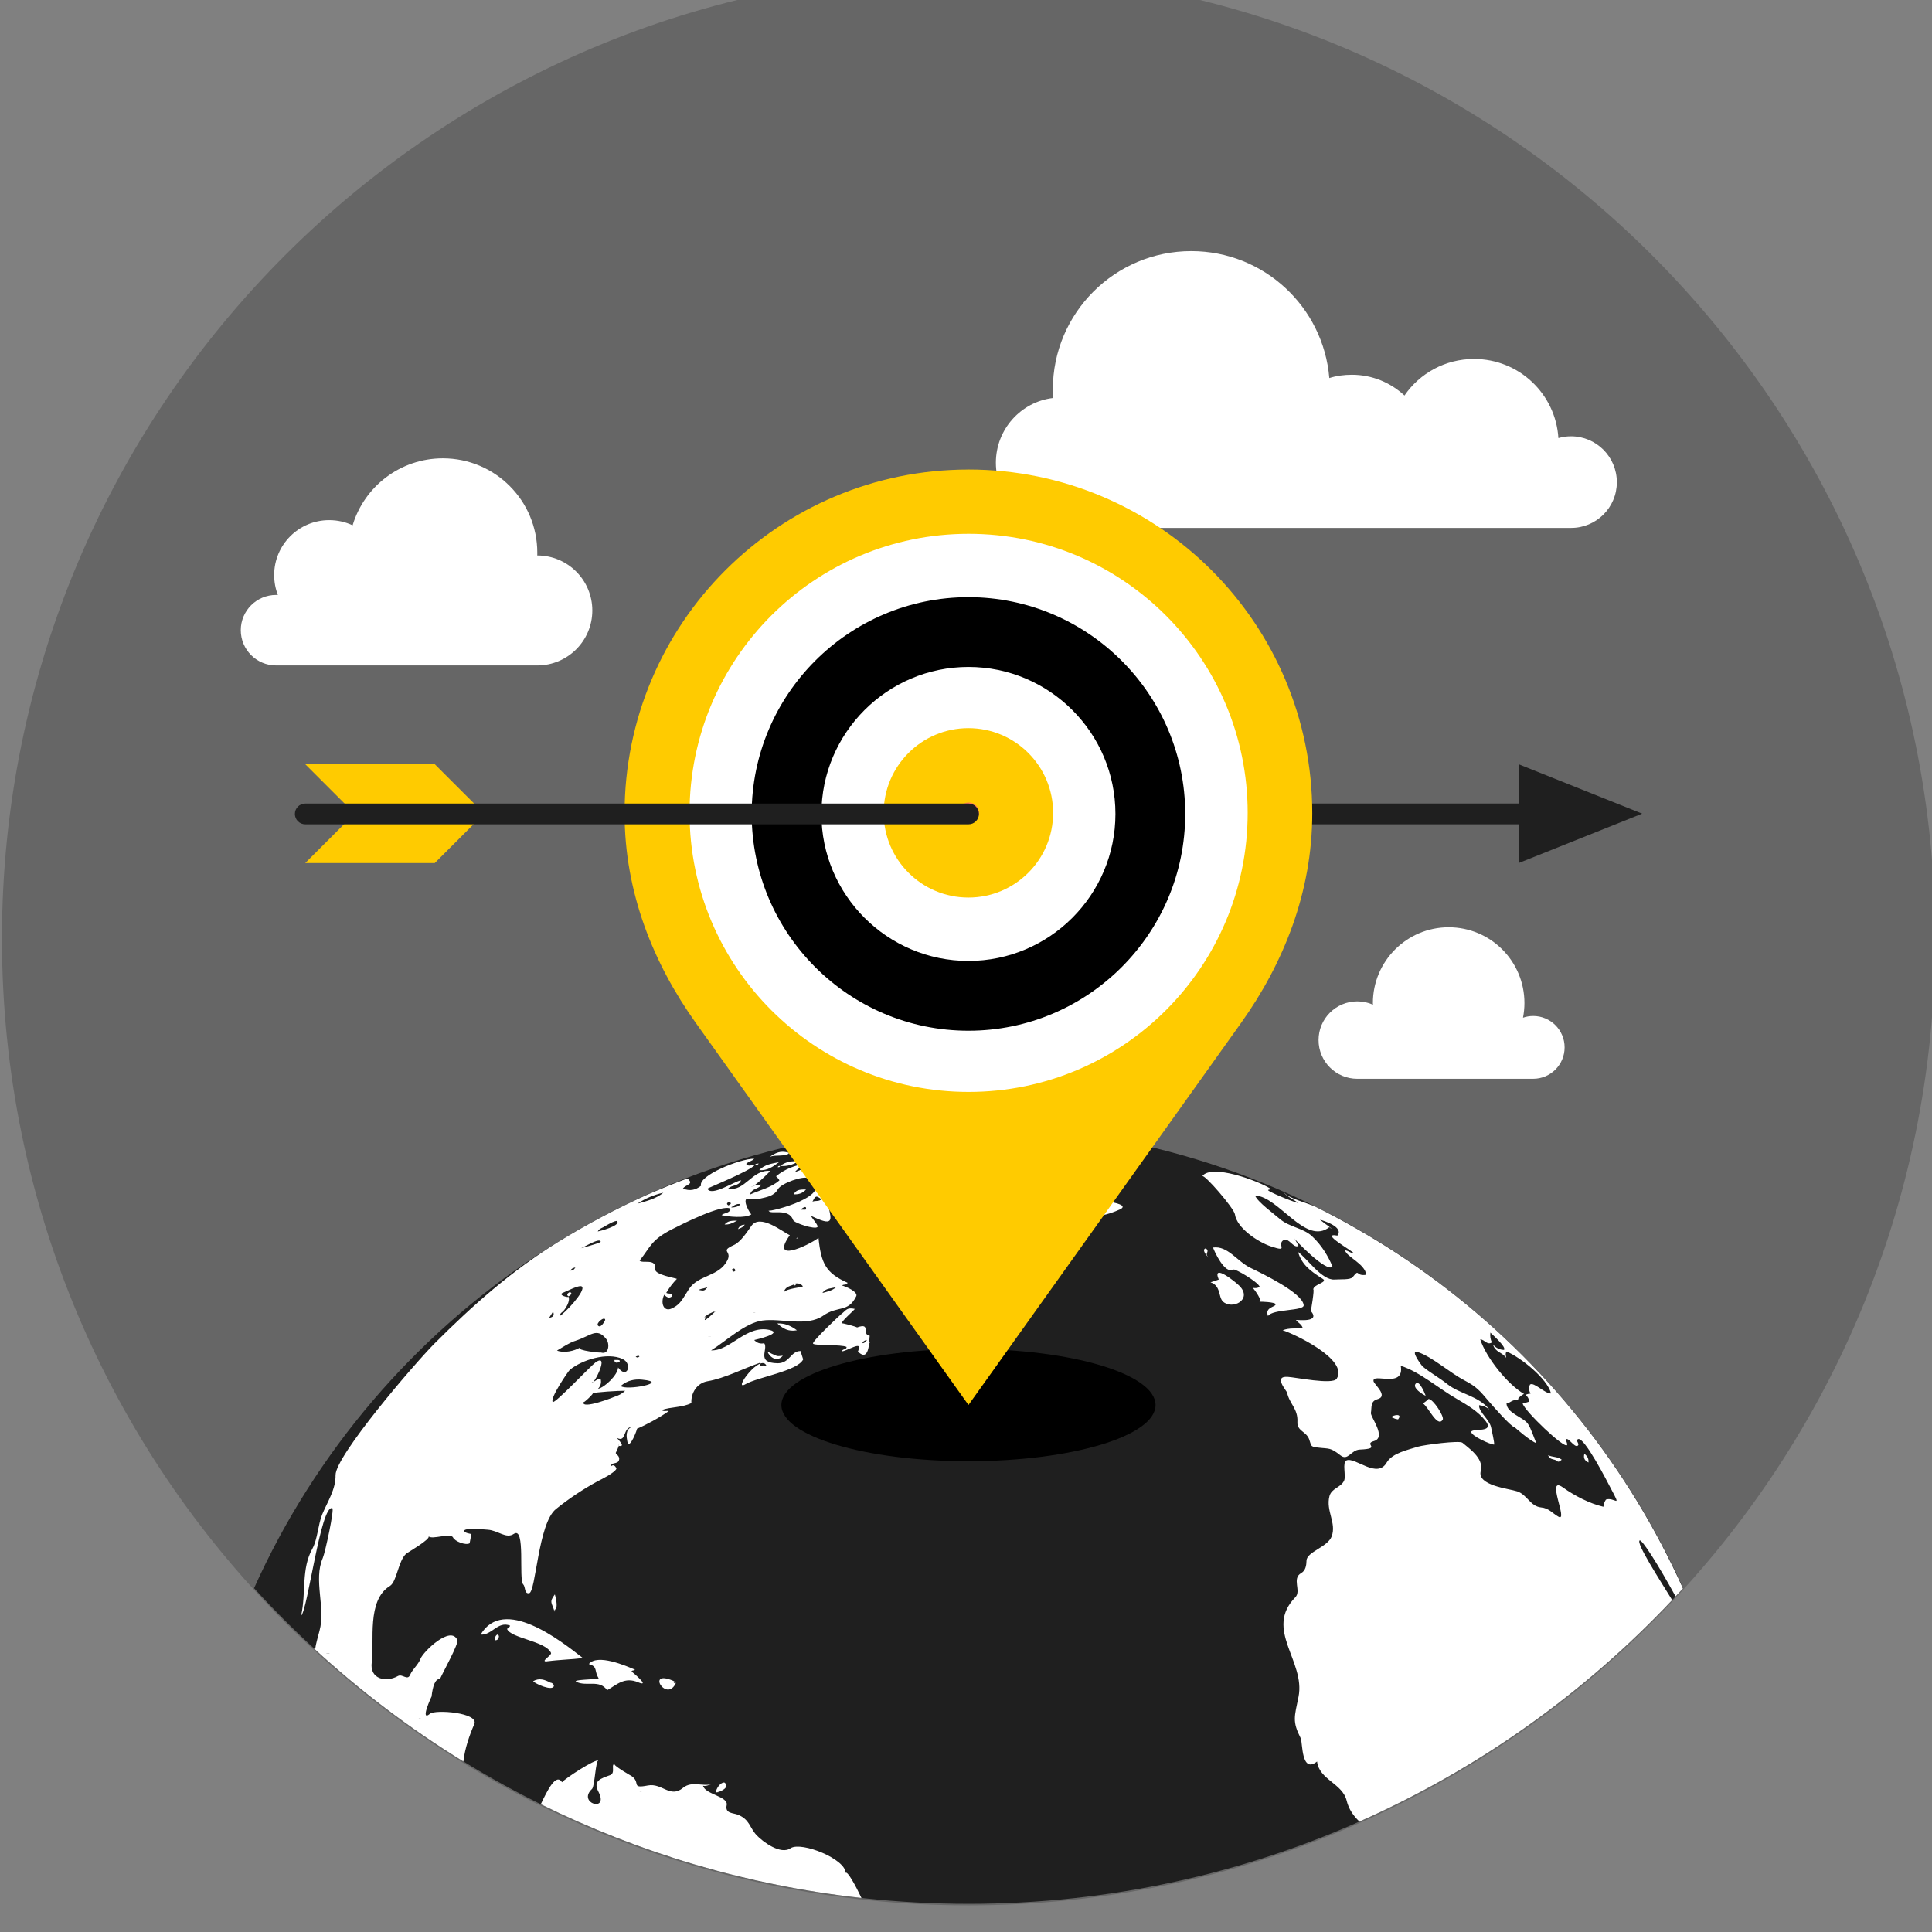 <svg width="23.838mm" height="23.838mm" version="1.1" viewBox="0 0 23.838 23.838" xmlns="http://www.w3.org/2000/svg"><rect x="0" y="0" width="23.838" height="23.838" fill="#808080" stroke="none"/><g transform="translate(-93.054 -136.58)"><g transform="matrix(.353 0 0 -.353 56.275 710.88)"><g><path d="m171.83 1594.1c0-18.66-15.126-33.786-33.786-33.786-18.661 0-33.786 15.126-33.786 33.786 0 18.66 15.126 33.786 33.786 33.786 18.661 0 33.786-15.126 33.786-33.786" fill="#666"/><path d="m141 1613c-7e-3 0.101-0.01 0.195-0.01 0.297 0 2.671 2.167 4.838 4.838 4.838 2.541 0 4.62-1.952 4.826-4.437 0.248 0.079 0.513 0.115 0.79 0.115 0.71 0 1.354-0.276 1.837-0.726 0.531 0.776 1.423 1.278 2.433 1.278 1.568 0 2.851-1.219 2.947-2.766 0.142 0.042 0.291 0.063 0.441 0.063 0.885 0 1.601-0.718 1.602-1.605 0-0.885-0.719-1.599-1.602-1.597h-17.824c-1.26 0-2.279 1.02-2.279 2.278 0 1.165 0.873 2.13 2.001 2.263" fill="#fff"/><path d="m113.07 1571.4c4.279 9.529 13.851 16.165 24.973 16.165 11.126 0 20.699-6.636 24.979-16.165-6.179-6.779-15.08-11.033-24.976-11.033s-18.797 4.254-24.976 11.033" fill="#1f1f1f"/></g><path d="m124.06 1581.6c-0.071 0.046-0.054 0.097 0.046 0.15 0.086-0.03 0.071-0.083-0.046-0.15-0.033 0 0.058 0.017 0 0zm38.955-10.21c-0.085-0.093-0.172-0.185-0.258-0.277-0.617 1.123-1.178 2.005-1.256 1.955-0.132-0.088 0.696-1.368 1.137-2.083-3.071-3.258-6.781-5.905-10.931-7.743-0.207 0.197-0.372 0.427-0.446 0.727-0.143 0.607-0.965 0.737-1.035 1.373-0.555-0.44-0.502 0.652-0.57 0.808-0.305 0.604-0.22 0.748-0.079 1.452 0.253 1.246-1.216 2.356-0.106 3.486 0.208 0.219-0.134 0.65 0.198 0.839 0.157 0.088 0.184 0.27 0.188 0.437 9e-3 0.308 0.736 0.47 0.879 0.845 0.177 0.472-0.211 0.894-0.077 1.409 0.077 0.278 0.386 0.294 0.507 0.531 0.085 0.157-0.074 0.654 0.09 0.718 0.309 0.125 1.076-0.668 1.409-0.066 0.197 0.324 0.741 0.434 1.087 0.545 0.203 0.062 1.457 0.227 1.555 0.137 0.191-0.168 0.76-0.536 0.642-0.98-0.147-0.518 0.983-0.621 1.271-0.718 0.351-0.118 0.458-0.525 0.836-0.562 0.269-0.023 0.394-0.204 0.606-0.324 0.364-0.212-0.466 1.471 0.159 1.021 0.397-0.284 0.927-0.561 1.413-0.674 8e-3 0.093 0.038 0.174 0.088 0.251 0.304 0.105 0.569-0.356 0.167 0.399-0.1 0.191-0.931 1.821-1.143 1.713-0.103-0.051 0.078-0.171-0.013-0.23-0.111-0.075-0.33 0.306-0.404 0.223-0.024-0.02 0.063-0.155 0.034-0.2-0.096-0.133-1.484 1.188-1.551 1.452 0.079 0.019 0.157 0.045 0.233 0.068-0.013 0.094-0.056 0.174-0.129 0.234 0.055 0.03 0.111 0.042 0.172 0.043-0.059 0.105-0.066 0.208-0.021 0.317 0.135 0.107 0.532-0.33 0.736-0.309-0.129 0.525-1.08 1.269-1.553 1.465-0.061-0.084-0.011-0.146-0.021-0.219-0.11 0.185-0.381 0.191-0.452 0.46 0.103-0.117 0.231-0.18 0.381-0.185 0.104 0.092-0.427 0.555-0.474 0.604-0.017-0.118 0-0.234 0.053-0.343-0.169-0.107-0.254 0.101-0.408 0.109 0.205-0.641 0.969-1.59 1.536-1.911 0.022 0.034-0.33-0.195-0.171-0.199-0.294 0.012-0.31-0.133-0.447-0.122 0-0.354 0.607-0.491 0.753-0.73 0.111-0.17 0.195-0.449 0.289-0.666-0.213 0.071-0.751 0.549-0.746 0.545-0.144 0.025-0.797 0.781-0.919 0.922-0.311 0.364-0.417 0.501-0.839 0.722-0.532 0.278-1.103 0.806-1.624 0.99-0.331 0.114 0.142-0.487 0.145-0.491 0.265-0.226 0.598-0.403 0.873-0.626 0.447-0.354 1.081-0.403 1.469-0.886-0.101 0.085-0.223 0.137-0.358 0.15-0.029-0.233 0.392-0.521 0.426-0.81 0.014-0.074 0.114-0.493 0.099-0.566-0.116-0.01-0.844 0.322-0.797 0.452 0.048 0.12 0.819-0.048 0.504 0.365-0.267 0.345-0.631 0.553-0.996 0.77-0.619 0.348-1.308 0.957-1.975 1.165 0.139-0.819-1.024-0.219-0.95-0.544 0.027-0.11 0.528-0.52 0.135-0.623-0.256-0.073-0.193-0.283-0.228-0.476-0.027-0.139 0.564-0.86 0.101-0.989-0.373-0.106 0.292-0.261-0.487-0.295-0.311-0.012-0.414-0.408-0.674-0.205-0.368 0.289-0.378 0.224-0.816 0.278-0.251 0.033-0.198 0.056-0.285 0.293-0.103 0.271-0.43 0.283-0.408 0.603 0.024 0.458-0.28 0.629-0.361 1.022-0.014 0.062-0.492 0.585 0.022 0.55 0.246-0.01 1.575-0.287 1.712-0.065 0.428 0.683-1.533 1.587-1.889 1.694 0.247 0.09 0.449 0.053 0.704 0.069-0.033 0.14-0.17 0.193-0.239 0.29 0.021 0.013 0.889-0.111 0.516 0.32 0.011-0.011 0.136 0.773 0.09 0.742l0.148-0.103-0.148 0.103c-8e-3 0.193 0.551 0.251 0.317 0.384-0.478 0.302-0.713 0.506-0.854 0.934 0.332-0.233 0.837-1.005 1.288-0.966 0.191 0.015 0.543-0.018 0.627 0.085 0.253 0.318 0.08 0.019 0.474 0.081-0.046 0.391-0.696 0.628-0.742 0.856 0.109-0.01 0.194-0.103 0.314-0.111-0.02 0.074-1.236 0.741-0.582 0.625 0.235 0.293-0.456 0.514-0.61 0.557 0.111-0.09 0.222-0.176 0.339-0.254-0.831-0.676-1.78 1.07-2.605 1.097 0.068-0.212 0.693-0.667 0.86-0.815 0.334-0.291 0.819-0.317 1.128-0.606 0.348-0.322 0.57-0.712 0.715-1.054-0.156-0.277-1.386 0.991-1.336 0.991 0.049-0.09 0.102-0.178 0.148-0.269l-6e-3 -0.011c-0.168-0.087-0.331 0.297-0.506 0.211-0.274-0.155 0.215-0.446-0.44-0.228-0.469 0.153-1.202 0.65-1.268 1.123-0.031 0.213-1.074 1.42-1.143 1.334 0.322 0.44 1.938-0.154 2.371-0.429 7e-3 -0.059-0.057-0.027-0.07-0.059 8e-3 -0.05 0.773-0.376 1.062-0.453-0.056 0.06-0.484 0.277-0.492 0.362 0.112-0.183 0.856-0.379 1.07-0.48 0.489-0.242 0.967-0.498 1.438-0.768 0.983-0.561 1.928-1.18 2.837-1.859 1.863-1.393 3.548-3.024 5.001-4.845 1.436-1.797 2.641-3.778 3.584-5.876zm-28.713-10.818c-3.987 0.44-7.764 1.573-11.21 3.276 0.237 0.497 0.534 1.1 0.743 0.769 0.118 0.141 1.143 0.808 1.276 0.761-0.104 0.034-0.13-0.91-0.228-0.995-0.529-0.495 0.595-0.836 0.231-0.111-0.213 0.399 0.072 0.472 0.403 0.594 0.209 0.076-7e-3 0.412 0.184 0.388-0.215 0.019 0.694-0.501 0.527-0.396 0.399-0.245-0.025-0.476 0.608-0.354 0.499 0.095 0.775-0.461 1.231-0.081 0.313 0.255 0.7 0.025 1.017 0.135-0.107-0.029-0.203-0.088-0.321-0.065 0.078-0.306 0.897-0.369 0.826-0.682-0.063-0.295 0.231-0.261 0.403-0.333 0.404-0.168 0.397-0.446 0.64-0.708 0.214-0.229 0.851-0.709 1.199-0.454 0.386 0.23 1.909-0.378 1.918-0.869 0.059 0.084 0.35-0.448 0.552-0.875zm-13.918 4.772c-1.865 1.146-3.61 2.469-5.213 3.944 0.014 0.014 0.03 0.028 0.047 0.042 2e-3 0.081 0.118 0.496 0.139 0.577 0.224 0.817-0.222 1.77 0.117 2.552 0.082 0.189 0.41 1.709 0.331 1.737-0.401 0.138-0.865-3.588-1.089-3.753 0.179 0.811-2e-3 1.629 0.393 2.337 0.183 0.334 0.196 0.841 0.345 1.203 0.186 0.444 0.475 0.877 0.465 1.369-8e-3 0.667 2.727 3.858 3.447 4.588 1.351 1.354 2.702 2.552 4.34 3.566 0.992 0.611 2.04 1.167 3.1 1.644 0.467 0.202 0.93 0.394 1.409 0.571 0.259-0.208-0.062-0.21-0.153-0.352 0.233-0.099 0.439-0.056 0.631 0.097-0.113 0.349 1.365 0.95 1.859 0.946-0.083-0.093-0.207-0.098-0.281-0.182 0.094-0.123 0.209-0.015 0.31-0.028-0.159-0.219-1.673-0.821-1.665-0.838 0.135-0.292 0.958 0.266 1.176 0.293-0.083-0.221-0.331-0.152-0.452-0.293 0.586-0.114 0.846 0.688 1.472 0.619-0.099-0.11-0.532-0.541-0.676-0.559 0.114 0.056 0.235 0.081 0.361 0.082-0.083-0.172-0.331-0.114-0.388-0.345 0.342 0.158 0.734 0.234 1.025 0.495-0.029 0.055-0.074 0.099-0.119 0.141 0.3 0.249 0.663 0.391 1.047 0.44-0.121-0.109-0.289-0.152-0.388-0.293 0.347 0.103 0.56 0.343 0.96 0.296-4e-3 -0.128-0.132-0.128-0.177-0.194 0.147 0 0.288 0.01 0.416 0.085-0.03 0.041-0.107-0.013-0.141 0.058 0.119 0.069 0.249 0.086 0.378 0.049-0.127-0.379 0.248-0.326 0.48-0.521 0.197-0.161-0.365-0.198-0.209-0.35 0.162-0.18 0.492-0.176 0.679-0.321-0.076-0.108-0.601-0.408-0.729-0.341-0.034 0.016-0.607 0.542-0.488 0.047 0.13-0.52 0.173-0.713-0.603-0.338 0.013-0.067 0.265-0.336 0.224-0.386-0.073-0.105-0.813 0.133-0.852 0.24-0.161 0.448-0.812 0.164-0.857 0.332 0.019-0.068 2.426 0.548 1.406 1.126-0.185 0.106-0.968-0.171-1.084-0.386-0.136-0.24-0.395-0.27-0.634-0.327h-0.457c-0.13-0.097 0.118-0.509 0.165-0.546-0.211-0.148-0.827-0.08-1.04-0.027 0.096 0.088 0.28 0.054 0.316 0.221-0.273 0.19-1.75-0.564-2.016-0.699-0.768-0.386-0.772-0.618-1.164-1.111 0.089-0.12 0.592 0.099 0.546-0.302-0.028-0.193 0.707-0.307 0.756-0.337-0.143-0.148-0.269-0.311-0.371-0.488 0.054-0.05 0.232 0.01 0.208-0.114-0.083-0.082-0.176-0.066-0.279 0.047-0.139-0.27-0.031-0.611 0.256-0.483 0.331 0.149 0.399 0.37 0.611 0.687 0.337 0.502 1.045 0.421 1.34 0.998 0.176 0.348-0.287 0.301 0.234 0.539 0.231 0.107 0.454 0.452 0.598 0.656 0.304 0.459 1.099-0.204 1.351-0.315-0.7-0.989 0.61-0.38 1.002-0.096 0.091-0.884 0.251-1.228 1.016-1.568-0.035-0.097-0.137-0.039-0.191-0.097 0.119-0.027 0.58-0.224 0.491-0.379-0.287-0.578-0.641-0.315-1.146-0.67-0.575-0.403-1.476-0.086-2.126-0.173-0.612-0.081-1.297-0.737-1.798-1.044 0.675-0.022 1.216 0.89 2.036 0.716 0.507-0.116-0.449-0.335-0.529-0.354 0.095-0.103 0.213-0.144 0.349-0.111 0.159-0.214-0.307-0.688 0.469-0.701 0.425 0 0.455 0.427 0.8 0.427l0.093-0.292c-0.193-0.406-1.597-0.621-2.011-0.864-0.494-0.289 0.543 1.124 0.733 0.629-0.159 0.076-0.298-0.078-0.211 0.124-0.581-0.199-1.268-0.556-1.852-0.652-0.38-0.065-0.587-0.421-0.566-0.763-0.326-0.164-0.703-0.125-1.04-0.245 0.09-0.067 0.173-0.01 0.248-0.037-0.327-0.233-0.806-0.489-1.113-0.617 0.037 0.032-0.27-0.787-0.334-0.446-0.03 0.157-0.075 0.414 0.154 0.512-0.321-0.028-0.182-0.558-0.511-0.388 0.012-0.04 0.32-0.317 0.066-0.276l-0.01 0.034c0.054 0.047-0.108-0.285-0.102-0.272-0.019-0.054 0.157-0.105 0.111-0.261-0.044-0.154-0.295-0.063-0.272-0.21 0.084 0.08 0.163-0.013 0.183-0.092-0.087-0.153-0.502-0.356-0.665-0.439-0.502-0.274-0.995-0.601-1.451-0.969-0.625-0.5-0.698-2.915-0.939-2.942-0.175-0.018-0.112 0.208-0.204 0.31-0.168 0.172 0.091 2.052-0.329 1.765-0.27-0.183-0.546 0.122-0.908 0.146-0.026 0-0.799 0.079-0.824-0.032-0.016-0.082 0.239-0.114 0.25-0.118l-0.062-0.325c-0.138-0.079-0.52 0.067-0.58 0.206-0.088 0.171-0.731-0.09-0.855 0.039 0.083-0.097-0.742-0.573-0.779-0.605-0.285-0.255-0.325-0.976-0.571-1.131-0.818-0.498-0.539-1.931-0.634-2.658-0.09-0.602 0.501-0.725 0.916-0.489 0.154 0.084 0.332-0.173 0.422 0.037 0.089 0.208 0.277 0.34 0.368 0.571 0.092 0.238 1.054 1.181 1.285 0.649 0.056-0.122-0.51-1.138-0.607-1.361-0.166 0.01-0.253-0.242-0.295-0.618 5e-3 0.026-0.426-0.905-0.054-0.598 0.189 0.158 1.711 0.037 1.55-0.358-0.171-0.39-0.331-0.853-0.384-1.312zm5.272 14.03c0.014 0 0.268 0.029 0.18-0.066-0.099-0.052-0.157-0.028-0.18 0.066 0.03 0 4e-3 -0.057 0 0zm30.591-1.73h4e-3zm-24.931 8.459 0.051 0.01zm0.052 0.012h6e-3 -7e-3zm15.06-3.141-4e-3 0.01 0.013-0.038-8e-3 0.032zm4.227 1.037c0.17-0.047 0.013-0.036 0 0zm-19.198 2.147c-9e-3 -0.051-0.049-0.043-0.083-0.043 0.012 0.043 0.044 0.046 0.083 0.043zm0 0h7e-3zm-0.872 0.047c0.033 0.041 0.082 0.034 0.126 0.036-0.031-0.047-0.074-0.053-0.126-0.036m0.135 0.036 0.012 0.01zm0.108 0.018-0.096-0.013zm1.223-2.61 0.034-0.01c-0.034-0.022-0.093-0.022-0.034 0.01zm-1.828 0.458c-0.053-0.077-0.122-0.117-0.239-0.157 0.059 0.127 0.142 0.151 0.239 0.157zm-8.594-14.389c-9e-3 -0.097-0.052-0.141-0.14-0.138-0.043 0.078 0.099 0.305 0.14 0.138 0.015-0.054-0.01 0.032 0 0zm24.753 13.401c-0.031-0.06-3e-3 -0.1 0.039-0.14-0.048 0.021-0.237 0.259-0.093 0.296 0.069-0.03 0.086-0.082 0.053-0.155-0.031-0.06 0.019 0.034 0 0zm-16.428 1.128c-0.155-0.084-0.272-0.146-0.438-0.135 0.118 0.135 0.255 0.133 0.438 0.135zm1.977 0.919c0.081 0.138 0.162 0.175 0.432 0.169-0.134-0.148-0.276-0.174-0.432-0.169zm27.782-9.373c-0.135 0.066-0.184 0.152-0.145 0.304 0.108-0.081 0.154-0.165 0.145-0.304zm-6.835 1.566c-0.216 0.028 0.402 0.223 0.179-0.06-0.063 0.01-0.127 0.024-0.179 0.06-0.038 0 0.064-0.01 0 0zm-21.414 8.799c0.186 0.151 0.409 0.18 0.64 0.16-0.197-0.115-0.407-0.181-0.64-0.16zm-0.115-6.642c0.054-0.011 0.115 0 0.204 0.01-0.272-0.328-0.582 0.133-0.521 0.151-0.046-0.012 0.3-0.159 0.317-0.161 0.054-0.011-0.104 0.016 0 0zm0.071 6.776c-0.203-0.154-0.41-0.306-0.694-0.279 0.19 0.198 0.448 0.227 0.694 0.279zm0.766 0.167c-0.045 0.065-0.123 0.024-0.169 0.082 0.126 0.141 0.301 0.09 0.456 0.133-8e-3 -0.019-0.19-0.355-0.287-0.215-0.045 0.065 0.027-0.039 0 0zm26.434-10.619c-0.088 0.09-0.271 0.03-0.316 0.21 0.154-0.08 0.325-0.041 0.474-0.159-0.056-0.043-0.111-0.098-0.158-0.051-0.088 0.09 0.047-0.047 0 0zm-4.599 2.284h5e-3c-0.073 0.022-0.519 0.293-0.336 0.44 0.127 0.092 0.317-0.392 0.331-0.438zm-22.661 2.529c0.255 0.01 0.459-0.071 0.685-0.239-0.301-0.056-0.491 0.06-0.685 0.239zm-7.784-10.087c-0.086 0.326-0.211 0.332 8e-3 0.617 0.084-0.306 0.084-0.491-8e-3 -0.617-0.035 0.133 0.092 0.127 0 0zm8.224 16.046c-0.218-0.146-0.481-0.05-0.706-0.135 0.313 0.217 0.459 0.2 0.706 0.135-0.218-0.146-0.038 0.011 0 0zm-2.589-22.346c-0.016 0.01 0.087 0.327 0.294 0.343 0.248-0.156-0.172-0.358-0.294-0.343-0.022 0.01 0.269-0.03 0 0zm-0.115-0.022 0.061 0.034zm-1.27 3.87c-0.326-0.794-1.145 0.558 0 0-0.049-0.113-0.194 0.095 0 0zm-4.405-0.013c0.074-0.01 0.118-0.046 0.13-0.12-0.048-0.197-0.663 0.082-0.727 0.168 0.214 0.124 0.408 0.053 0.597-0.048zm18.443 18.992c-0.038-0.01-0.078-0.01-0.116-0.01 0.038 0.033 0.078 0.04 0.116 0.01-0.038-0.01-0.016 0.01 0 0zm1.053-0.245c-0.349 0.098-0.714 0.111-1.053 0.245 0.404 0.047 0.894-0.108 1.178-0.191 0.094-0.029-0.149-0.047-0.125-0.054-0.349 0.098 0.033-0.01 0 0zm-10.447-0.408c0.474 0.36 0.585 0.154 1.172 0.097-0.186-0.172-0.64-0.21-1.172-0.097 0.134 0.101 0.532-0.113 0 0zm21.653-8.427c0.162 0 0.561-0.624 0.494-0.725-0.188-0.292-0.499 0.452-0.69 0.568 0.068 0.047 0.135 0.096 0.195 0.157zm-12.669 6.879c-0.026 0.096 0.673 0.051 0.784 0.075 0.187 0.029 1.578-0.111 1.088-0.332-0.378-0.168-0.932-0.365-1.289-0.033-0.089 0.075-0.576 0.269-0.583 0.29-0.017 0.063 0.027-0.096 0 0zm6.061-2.927c0.467-0.481-0.259-0.851-0.583-0.542-0.162 0.165-0.064 0.551-0.432 0.668 0.096 0.029 0.195 0.059 0.29 0.097-0.253 0.594 0.604-0.097 0.724-0.223 0.104-0.109-0.034 0.038 0 0zm-23.169-13.842c-0.201 0.086 0.655 0.079 0.77 0.126-0.169 0.261-0.017 0.403-0.344 0.5 0.299 0.369 1.295-0.062 1.609-0.197-0.022-0.049-0.086 0-0.118-0.062 0.025-0.02 0.683-0.562 0.239-0.382-0.484 0.207-0.751-0.081-1.091-0.274-0.27 0.386-0.71 0.118-1.066 0.289-0.039 0.017 0.081-0.037 0 0zm-1.035 0.719c-0.267-0.025 0.173 0.211 0.139 0.295-0.182 0.416-1.422 0.512-1.538 0.842 0.054 0.021 0.091 0.06 0.108 0.112-0.427 0.174-0.644-0.347-1.031-0.313 0.801 1.351 2.778-0.195 3.575-0.821-0.416-0.052-0.834-0.056-1.254-0.115-0.035 0 0.231 0.035 0 0zm9.496 11.414 0.068-0.017c-0.025 0-0.133 0-0.068 0.017zm0.872 0.881h6e-3l4e-3 -0.01-0.01 0.01zm0.686-1.117c0.028 0.032 0.191 0.101 0.09 0.01-0.033-0.063-0.178-0.108-0.09-0.01zm0.218-0.023c0.041-0.037-0.065-0.037 0 0zm-0.953 1.014c-0.075-0.056-1.048-0.974-1.022-1.06 0.021-0.083 1.005-0.024 1.175-0.12-0.01-0.113-0.146-0.054-0.166-0.152 0.128 0 0.525 0.247 0.59 0.172 7e-3 -0.06-3e-3 -0.124-0.03-0.18 0.433-0.431 0.391 0.505 0.412 0.552-0.302 0.044 0.069 0.474-0.447 0.289 0.035 0.014-0.559 0.178-0.528 0.14-0.048 0.049 0.42 0.454 0.455 0.508-0.274 0.067-0.311-0.054-0.438-0.15-0.168-0.12 0.033 0.026 0 0zm14.58 0.402c0.122 0.014-0.157 0.406-0.228 0.483 0.085-0.01 0.16-0.015 0.239 0.038-0.064 0.177-0.861 0.637-0.914 0.603-0.304-0.187-0.681 0.654-0.717 0.77 0.515 0.071 0.837-0.481 1.303-0.708 0.395-0.192 1.823-0.874 1.865-1.305 0.031-0.215-1.084-0.126-1.246-0.381-0.128 0.315 0.277 0.311 0.264 0.413-0.012 0.074-0.508 0.093-0.567 0.086-0.031 0 0.17 0.025 0 0zm-14.407 5.218c-0.146 0.024-0.302 0.01-0.456 0.03 0.08 0.074 0.541 0.088 0.338 0.216 0.634 0.388 1.953 0.467 2.677 0.378 0.817-0.101 1.628 0.152 2.433 0.025 0.327-0.052 0.607-0.06 0.931-0.081 0.283-0.034-0.037-0.323 0.283-0.369 0.189-0.025 0.567-0.455 0.738-0.362-7e-3 -0.299-0.14-0.09-0.048-0.37 0.022-0.062 0.36-0.251 0.345-0.276-0.033-0.045-0.942 0.023-0.901 0.011-0.07 0.012 0.016-0.144 0.076-0.12 0.179-0.048 0.572 0.013 0.77 0-0.457-0.415-1.141-0.364-1.654-0.699-0.309-0.203-0.781-0.183-1.121-0.309 0-0.35-0.269-0.777-0.495-1.135-0.167-0.249-1.323 0.324-1.443 0.474-0.251 0.3-0.828 1.099-0.202 1.346 0.757 0.302 4e-3 0.054-0.221 0.218 0.182 0.253 0.382 0.168 0.672 0.125-0.145 0.206-0.329 0.255-0.551 0.15-0.073 0.218 0.313 0.414-0.022 0.647-0.149 0.101-0.949-0.017-0.973 0.123-0.049 0.351 0.976 0.166 1.154 0.45-0.764 0.163-1.586-0.586-2.329-0.47-0.146 0.024 0.138-0.019 0 0zm-12.256-4.619h-3e-3zm-0.257-0.217h-8e-3zm9.295 4.407h-7e-3zm-4.01-21.909c-0.138 0.022 0.153-0.014 0 0zm-7.741 2.558c-0.069-0.025 0.2 0.043 0 0zm-3.168 2.276c-0.252 0.01 0.195 0.01 0 0zm7.856 11.943c0.051-0.129 0.011-0.197-0.138-0.221 0.057 0.092 0.097 0.159 0.138 0.221zm0.769-1.027c0.556 0.176 0.755 0.489 1.09 0.064 0.124-0.155 0.103-0.563-0.195-0.468 0.083-0.026-0.898 0.067-0.718 0.174-0.196-0.123-0.577-0.208-0.809-0.107 0.214 0.122 0.405 0.261 0.632 0.337 0.137 0.043-0.228-0.077 0 0zm-0.437 1.019c0.089 0.069 0.3 0.405 0.195 0.538 0.056-0.071-0.386 0.046-0.184 0.125 0.082 0.025 0.587 0.3 0.666 0.216 0.145-0.149-0.627-0.96-0.781-1.029 0.013 0.084 0.061 0.118 0.104 0.15 0.126 0.098-0.043-0.032 0 0zm0.447 1.55c-0.042-0.072-0.079-0.113-0.169-0.111 0.035 0.078 0.09 0.089 0.169 0.111zm0.175 0.663c0.048 0 0.689 0.402 0.71 0.236 0.011-0.047-0.782-0.249-0.71-0.236zm0.87-2.494c-2e-3 -0.02-0.157-0.323-0.257-0.2-0.075 0.081 0.23 0.335 0.257 0.2-0.015-0.079-8e-3 0.037 0 0zm-0.082 3.229c0.051 0.031 0.445 0.272 0.497 0.217 0.13-0.159-0.637-0.356-0.677-0.359 0.047 0.095 0.121 0.111 0.179 0.143 0.138 0.08-0.058-0.032 0 0zm0.691-4.601c0.357-0.17 0.152-0.727-0.161-0.294-8e-3 -0.259-0.463-0.695-0.704-0.749 0.095 0.103 0.125 0.215 0.096 0.337-0.076 0.064-0.225-0.11-0.31-0.11 0.038-0.151 0.651 1.053 0.134 0.703-0.189-0.141-1.427-1.458-1.499-1.387-0.116 0.118 0.548 1.085 0.596 1.123 0.424 0.349 1.308 0.627 1.848 0.378zm0.289-0.507c-0.02 0-0.094 0.021 0 0zm0.293 0.594c-0.046-0.046-0.087-0.043-0.129 0 0.061 0.022 0.119 0.043 0.129 0 0.017-0.043-0.01 0.043 0 0zm-0.056 5.352c0.264 0.171 0.548 0.298 0.895 0.375-0.253-0.21-0.594-0.297-0.903-0.382l7e-3 0.01zm0.161-6.161c0.991-0.095-0.585-0.395-0.755-0.219 0.223 0.194 0.486 0.249 0.755 0.219 0.082-0.01-0.269 0.03 0 0zm-0.957-0.592c8e-3 0-1.195-0.48-1.102-0.181-0.03-0.096 0.41 0.339 0.318 0.296 0.098 0.043 0.905 0.094 1.138 0.09-0.124-0.12-0.237-0.164-0.354-0.204-0.27-0.101 0.117 0.04 0 0zm3.989 6.808c0.088-0.039 0.081-0.077-0.022-0.124-0.077 0.047-0.064 0.085 0.022 0.124 0.032 0-0.041-0.01 0 0zm0.139-0.154c0.063 0.056 0.141 0.086 0.225 0.081 0.076-0.108-0.463-0.17-0.225-0.081 0.031 0.055-0.03-0.014 0 0zm3.086 0.247c-0.088-0.093-0.205-0.039-0.31-0.086 0.107 0.216 0.129 0.219 0.31 0.086zm-0.554-0.364h-0.174c0.245 0.204 0.199 0 0.174 0-0.048 0 0.037 0 0 0zm-3.402-2.687c-0.135-0.159-0.135-0.159-0.329-0.121 0.103 0.066 0.236 0.042 0.329 0.121zm0.284-0.842c-0.763-0.715-0.17-0.01-0.392-0.231l-0.012-0.024c-0.061 0.067 0.386 0.252 0.403 0.255-0.099-0.093-0.133-0.025 0 0zm-0.234-0.909c-0.222 0.017 0.234-0.01 0 0zm0.781 2.341c0.054 0.062 0.096 0.05 0.125-0.029-0.056-0.063-0.098-0.052-0.125 0.029 6e-3 0.034-4e-3 -0.038 0 0zm0.786-1.499c0.125-0.032-0.176 0.026 0 0zm1.435 1.013c0.111 0.015 0.199-0.017 0.257-0.095 6e-3 -0.043-0.582-0.069-0.672-0.221 0.075 0.259 0.291 0.216 0.415 0.316 0.06-0.077-0.124-0.101 0 0zm1.425-0.124c-0.152-0.133-0.315-0.16-0.486-0.207 0.121 0.178 0.303 0.152 0.486 0.207" fill="#fff" fill-rule="evenodd"/><g><path d="m144.58 1577.8c0-1.082-2.926-1.962-6.539-1.962-3.612 0-6.539 0.88-6.539 1.962 0 1.085 2.927 1.962 6.539 1.962 3.613 0 6.539-0.878 6.539-1.962"/><path d="m122.97 1607.5h-1e-3l1e-3 0.093c0 1.823-1.477 3.299-3.3 3.299-1.488 0-2.748-0.985-3.155-2.341-0.249 0.117-0.527 0.181-0.819 0.181-1.061 0-1.923-0.86-1.923-1.92 0-0.246 0.046-0.48 0.129-0.695h-0.063c-0.681 0-1.233-0.552-1.233-1.231 0-0.68 0.551-1.233 1.233-1.233h9.131c1.061 0 1.923 0.86 1.923 1.921 0 1.064-0.862 1.923-1.923 1.923" fill="#fff"/><path d="m138.04 1598.1h19.23v0.726h-19.23z" fill="#1f1f1f"/><path d="m157.27 1600.2v-3.455l4.318 1.728z" fill="#1f1f1f"/><path d="m138.04 1610.5c-6.635 0-12.019-5.386-12.019-12.018 0-2.768 1.007-5.247 2.49-7.325l9.53-13.354 9.53 13.356c1.482 2.079 2.487 4.565 2.487 7.324 0 6.632-5.377 12.018-12.018 12.018" fill="#ffcb00"/><path d="m147.8 1598.5c0-5.387-4.368-9.754-9.754-9.754-5.386 0-9.754 4.367-9.754 9.754 0 5.387 4.368 9.754 9.754 9.754 5.386 0 9.754-4.367 9.754-9.754" fill="#fff"/><path d="m138.04 1603.6c-2.833 0-5.139-2.305-5.139-5.138 0-2.833 2.305-5.138 5.139-5.138 2.833 0 5.138 2.305 5.138 5.138 0 2.833-2.305 5.138-5.138 5.138zm0-12.715c-4.178 0-7.577 3.399-7.577 7.577 0 4.178 3.399 7.577 7.577 7.577 4.177 0 7.577-3.399 7.577-7.577 0-4.178-3.399-7.577-7.577-7.577"/><path d="m141 1598.5c0-1.635-1.327-2.961-2.961-2.961-1.633 0-2.962 1.325-2.962 2.961s1.328 2.961 2.962 2.961c1.634 0 2.961-1.326 2.961-2.961" fill="#ffcb00"/><path d="m138.41 1598.5c0-0.2-0.162-0.363-0.362-0.363s-0.363 0.163-0.363 0.363c0 0.2 0.163 0.362 0.363 0.362s0.362-0.163 0.362-0.362" fill="#ff7c52"/><path d="m114.86 1600.2h4.527l1.727-1.726-1.727-1.728h-4.527l1.726 1.728z" fill="#ffcb00"/><path d="m114.86 1598.1h23.184c0.201 0 0.363 0.163 0.363 0.363 0 0.199-0.162 0.362-0.363 0.362h-23.184c-0.201 0-0.363-0.163-0.363-0.362 0-0.201 0.162-0.363 0.363-0.363" fill="#1f1f1f"/><path d="m157.78 1591.4c-0.125 0-0.244-0.02-0.356-0.06 0.032 0.167 0.05 0.338 0.05 0.512 0 1.465-1.184 2.649-2.647 2.649-1.463 0-2.65-1.185-2.65-2.649l3e-3 -0.057c-0.168 0.075-0.353 0.116-0.548 0.116-0.749 0-1.354-0.605-1.354-1.352 0-0.748 0.606-1.354 1.354-1.354l6.148 3e-4c0.606 0 1.098 0.492 1.098 1.097 0 0.606-0.492 1.098-1.098 1.098" fill="#fff"/></g></g></g></svg>
